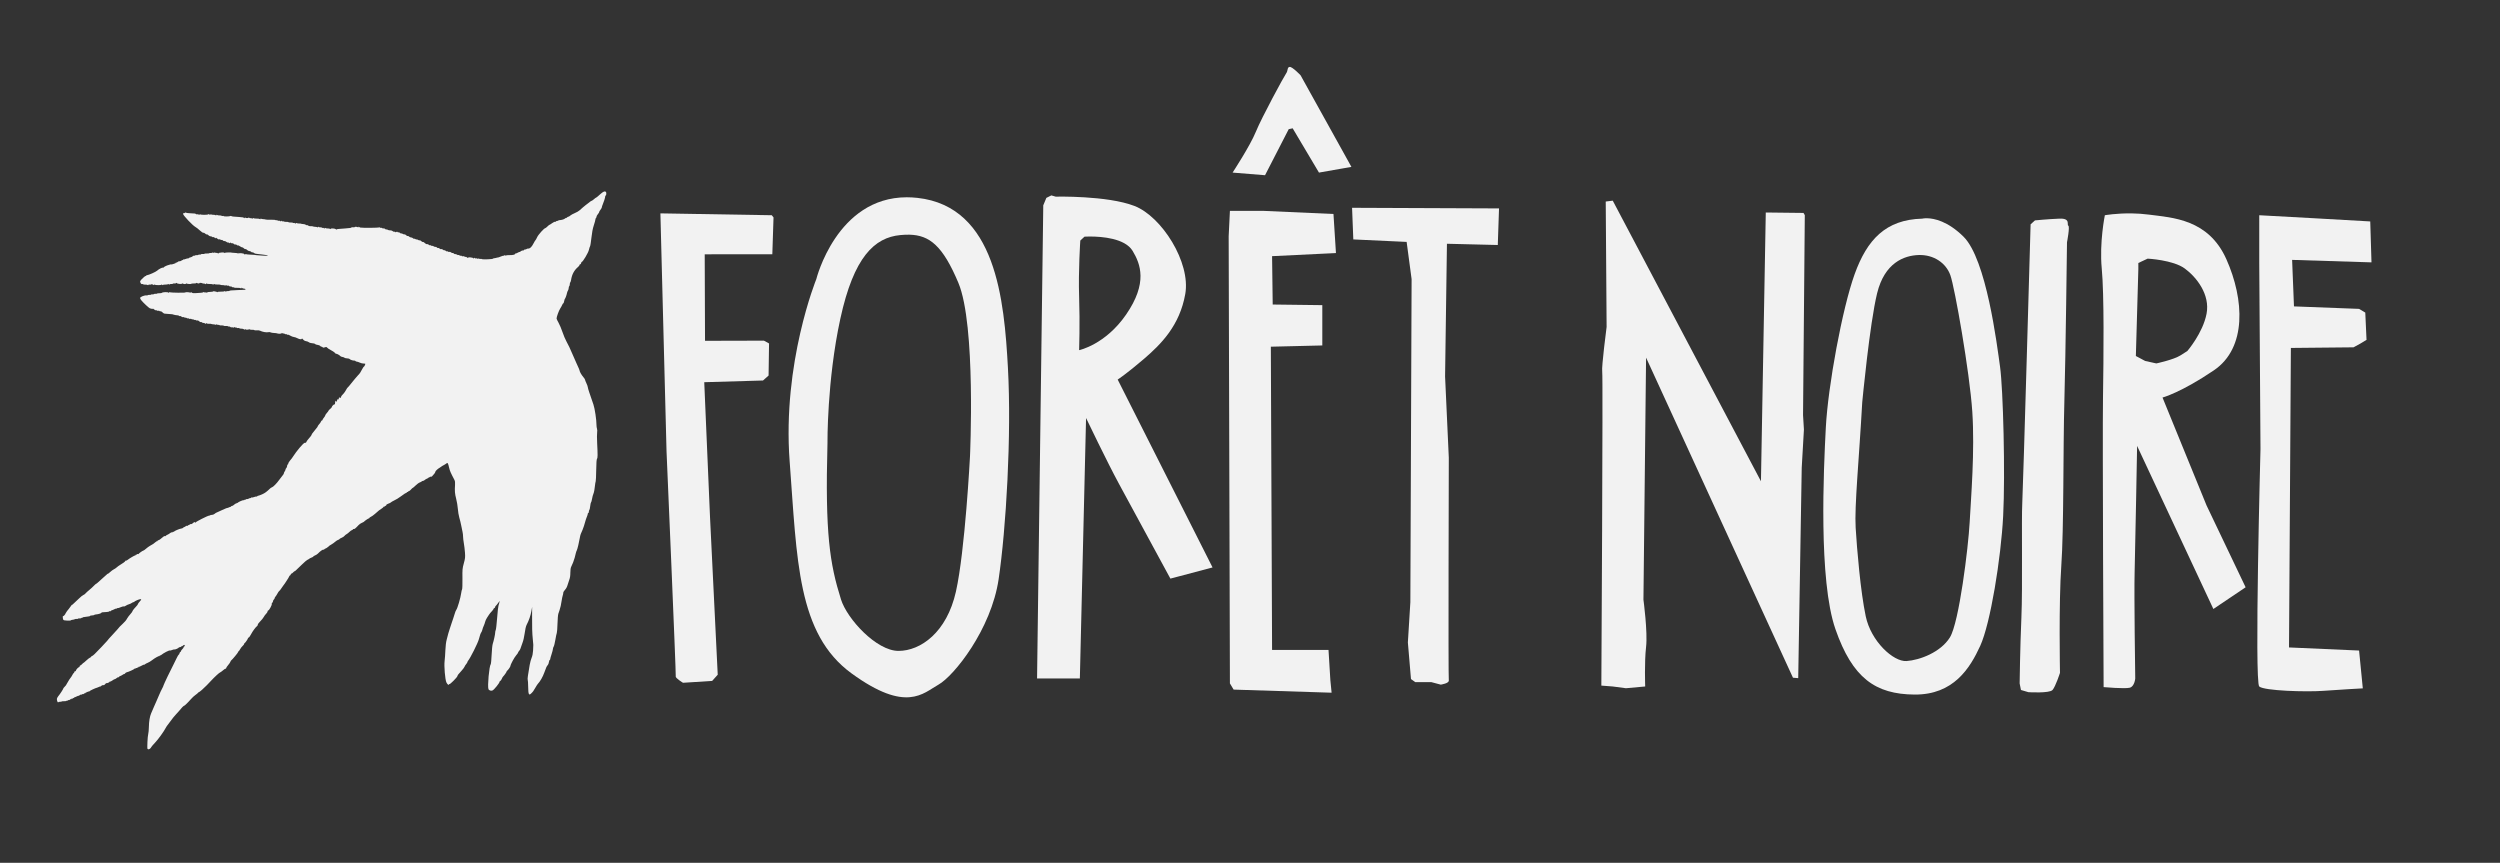 <?xml version="1.0" encoding="UTF-8" standalone="no"?>
<!-- Created with Inkscape (http://www.inkscape.org/) -->

<svg
   xmlns:dc="http://purl.org/dc/elements/1.1/"
   xmlns:cc="http://creativecommons.org/ns#"
   xmlns:rdf="http://www.w3.org/1999/02/22-rdf-syntax-ns#"
   xmlns:svg="http://www.w3.org/2000/svg"
   xmlns="http://www.w3.org/2000/svg"
   xmlns:sodipodi="http://sodipodi.sourceforge.net/DTD/sodipodi-0.dtd"
   xmlns:inkscape="http://www.inkscape.org/namespaces/inkscape"
   width="730.755mm"
   height="252.202mm"
   viewBox="0 0 730.755 252.202"
   version="1.1"
   id="svg8"
   inkscape:version="0.92.5 (2060ec1f9f, 2020-04-08)"
   sodipodi:docname="logo_header.svg">
  <rect x="0" y="0" width="730.755" height="252.202" fill="#333333" stroke="none"/>
  <defs
     id="defs2" />
  <sodipodi:namedview
     id="base"
     pagecolor="#ffffff"
     bordercolor="#666666"
     borderopacity="1.0"
     inkscape:pageopacity="0.0"
     inkscape:pageshadow="2"
     inkscape:zoom="0.16"
     inkscape:cx="1980.6629"
     inkscape:cy="-48.929194"
     inkscape:document-units="mm"
     inkscape:current-layer="layer1"
     showgrid="false"
     inkscape:window-width="1366"
     inkscape:window-height="709"
     inkscape:window-x="0"
     inkscape:window-y="0"
     inkscape:window-maximized="1"
     fit-margin-top="-0.1"
     fit-margin-left="0"
     fit-margin-right="0"
     fit-margin-bottom="0" />
  <g
     inkscape:label="Calque 1"
     inkscape:groupmode="layer"
     id="layer1"
     transform="translate(-25.923,-7.561)">
    <path
       style="fill:#f2f2f2;stroke-width:0.159"
       d="m 69.042,226.484 c -0.143,-0.232 0.022,-3.762 0.203,-4.33 0.098,-0.306 0.186,-1.273 0.197,-2.149 0.019,-1.518 0.271,-3.039 0.646,-3.9 0.166,-0.38 0.347,-0.802 0.837,-1.948 0.122,-0.286 0.416,-0.949 0.654,-1.475 0.237,-0.525 0.638,-1.453 0.891,-2.061 0.253,-0.608 0.638,-1.423 0.854,-1.811 0.217,-0.388 0.394,-0.792 0.394,-0.898 0,-0.165 2.374,-5.131 2.895,-6.055 0.237,-0.42 0.326,-0.601 0.92,-1.87 0.277,-0.591 0.562,-1.074 0.635,-1.074 0.073,0 0.177,-0.179 0.232,-0.398 0.055,-0.219 0.17,-0.398 0.256,-0.398 0.086,0 0.156,-0.095 0.156,-0.211 0,-0.116 0.179,-0.379 0.398,-0.585 0.219,-0.206 0.398,-0.469 0.398,-0.585 0,-0.116 0.072,-0.211 0.159,-0.211 0.088,0 0.159,-0.107 0.159,-0.239 0,-0.309 -0.23,-0.304 -0.546,0.012 -0.138,0.138 -0.251,0.191 -0.253,0.119 -0.002,-0.072 -0.062,-0.038 -0.134,0.076 -0.072,0.114 -0.286,0.219 -0.475,0.233 -0.189,0.014 -0.344,0.069 -0.344,0.122 0,0.153 -1.123,0.646 -1.267,0.556 -0.072,-0.045 -0.381,0.023 -0.685,0.15 -0.305,0.127 -0.588,0.197 -0.629,0.156 -0.158,-0.158 -1.864,0.723 -2.614,1.35 -0.1,0.084 -0.225,0.108 -0.279,0.055 -0.053,-0.053 -0.097,-10e-4 -0.097,0.116 0,0.117 -0.045,0.167 -0.101,0.112 -0.122,-0.122 -1.338,0.564 -2.208,1.246 -0.35,0.275 -0.887,0.595 -1.194,0.711 -0.306,0.117 -0.682,0.319 -0.836,0.449 -0.153,0.131 -0.279,0.184 -0.279,0.118 0,-0.066 -0.313,0.064 -0.695,0.288 -0.382,0.224 -0.741,0.362 -0.796,0.307 -0.055,-0.055 -0.101,-0.013 -0.101,0.095 0,0.107 -0.072,0.151 -0.159,0.097 -0.088,-0.054 -0.159,-0.015 -0.159,0.087 0,0.102 -0.107,0.144 -0.239,0.094 -0.131,-0.05 -0.239,-0.018 -0.239,0.072 0,0.09 -0.072,0.119 -0.159,0.065 -0.088,-0.054 -0.159,-0.038 -0.159,0.035 0,0.142 -1.863,0.998 -2.319,1.065 -0.15,0.022 -0.37,0.173 -0.489,0.336 -0.119,0.163 -0.217,0.242 -0.217,0.176 0,-0.067 -0.197,0.018 -0.438,0.187 -0.241,0.17 -0.599,0.358 -0.796,0.42 -0.197,0.061 -0.358,0.182 -0.358,0.269 0,0.087 -0.062,0.119 -0.139,0.072 -0.076,-0.047 -0.302,0.056 -0.502,0.229 -0.2,0.173 -0.446,0.315 -0.547,0.315 -0.101,0 -0.423,0.177 -0.716,0.393 -0.293,0.216 -0.593,0.355 -0.668,0.309 -0.074,-0.046 -0.135,-0.015 -0.135,0.069 0,0.084 -0.215,0.228 -0.478,0.319 -0.263,0.092 -0.478,0.123 -0.478,0.071 0,-0.053 -0.138,0.063 -0.306,0.258 -0.168,0.194 -0.348,0.348 -0.398,0.343 -0.366,-0.042 -0.58,0.023 -0.797,0.24 -0.138,0.138 -0.25,0.207 -0.25,0.154 0,-0.053 -0.161,-0.008 -0.358,0.1 -0.197,0.108 -0.453,0.213 -0.569,0.232 -0.426,0.071 -2.257,0.931 -2.257,1.06 0,0.073 -0.072,0.089 -0.159,0.035 -0.088,-0.054 -0.159,-0.025 -0.159,0.065 0,0.09 -0.107,0.122 -0.239,0.072 -0.131,-0.05 -0.239,-0.008 -0.239,0.094 0,0.102 -0.072,0.141 -0.159,0.087 -0.088,-0.054 -0.159,-0.011 -0.159,0.097 0,0.107 -0.044,0.151 -0.099,0.097 -0.054,-0.054 -0.207,0.009 -0.339,0.142 -0.132,0.132 -0.339,0.203 -0.459,0.157 -0.12,-0.046 -0.218,-0.011 -0.218,0.08 0,0.09 -0.076,0.117 -0.169,0.059 -0.093,-0.058 -0.308,0.021 -0.478,0.174 -0.17,0.153 -0.308,0.23 -0.308,0.171 0,-0.06 -0.233,0.016 -0.517,0.167 -0.285,0.152 -0.571,0.261 -0.637,0.243 -0.066,-0.018 -0.119,0.043 -0.119,0.136 0,0.093 -0.072,0.124 -0.159,0.07 -0.088,-0.054 -0.159,-0.015 -0.159,0.087 0,0.102 -0.107,0.144 -0.239,0.094 -0.131,-0.05 -0.239,-0.011 -0.239,0.089 0,0.099 -0.044,0.136 -0.099,0.082 -0.054,-0.054 -0.203,0.007 -0.331,0.134 -0.128,0.128 -0.294,0.195 -0.368,0.149 -0.074,-0.046 -0.181,-0.009 -0.237,0.081 -0.056,0.09 -0.168,0.123 -0.25,0.073 -0.081,-0.05 -0.148,-0.029 -0.148,0.047 0,0.076 -0.322,0.132 -0.716,0.124 -0.394,-0.008 -0.716,0.026 -0.716,0.077 0,0.051 -0.197,0.086 -0.438,0.08 -0.241,-0.007 -0.487,0.058 -0.546,0.143 -0.171,0.245 -0.499,-0.639 -0.394,-1.061 0.053,-0.209 0.248,-0.555 0.436,-0.768 0.416,-0.474 1.42,-2.019 1.42,-2.186 0,-0.066 0.125,-0.239 0.279,-0.384 0.406,-0.383 0.574,-0.617 0.89,-1.24 0.27,-0.533 0.872,-1.455 1.217,-1.864 0.089,-0.106 0.245,-0.375 0.347,-0.597 0.101,-0.222 0.236,-0.404 0.299,-0.404 0.063,0 0.154,-0.15 0.203,-0.334 0.048,-0.184 0.164,-0.287 0.257,-0.229 0.093,0.058 0.17,0.004 0.17,-0.12 0,-0.268 0.71,-1.067 0.947,-1.067 0.092,0 0.167,-0.107 0.167,-0.239 0,-0.131 0.075,-0.239 0.167,-0.239 0.092,0 0.342,-0.19 0.557,-0.421 0.215,-0.232 0.39,-0.387 0.39,-0.345 0,0.042 0.37,-0.269 0.821,-0.69 0.452,-0.422 0.953,-0.809 1.114,-0.86 0.161,-0.051 0.293,-0.155 0.293,-0.231 0,-0.076 0.125,-0.178 0.279,-0.228 0.308,-0.1 0.845,-0.614 2.789,-2.669 1.409,-1.49 2.185,-2.357 2.185,-2.442 0,-0.029 0.484,-0.552 1.074,-1.163 0.591,-0.61 1.23,-1.313 1.421,-1.562 0.411,-0.537 0.768,-0.914 1.5,-1.586 0.674,-0.619 0.964,-0.973 1.351,-1.651 0.167,-0.293 0.572,-0.825 0.899,-1.182 0.327,-0.358 0.596,-0.734 0.597,-0.838 0.002,-0.103 0.248,-0.461 0.548,-0.796 0.3,-0.335 0.659,-0.734 0.796,-0.887 0.137,-0.153 0.25,-0.342 0.25,-0.42 0,-0.078 0.247,-0.418 0.549,-0.756 0.479,-0.536 0.511,-0.621 0.251,-0.664 -0.336,-0.056 -1.772,0.552 -1.952,0.826 -0.064,0.098 -0.118,0.12 -0.119,0.048 -0.002,-0.072 -0.204,0.013 -0.45,0.188 -0.246,0.175 -0.658,0.37 -0.915,0.432 -0.257,0.062 -0.664,0.251 -0.904,0.419 -0.24,0.168 -0.508,0.261 -0.595,0.207 -0.087,-0.054 -0.493,0.05 -0.901,0.231 -0.409,0.181 -0.779,0.292 -0.823,0.248 -0.044,-0.044 -0.176,-3.3e-4 -0.294,0.097 -0.117,0.098 -0.214,0.131 -0.214,0.074 0,-0.057 -0.233,0.02 -0.517,0.171 -0.285,0.151 -0.623,0.292 -0.753,0.314 -0.13,0.022 -0.26,0.111 -0.289,0.199 -0.029,0.087 -0.156,0.12 -0.281,0.071 -0.126,-0.048 -0.228,-0.023 -0.228,0.056 0,0.079 -0.358,0.159 -0.796,0.177 -1.173,0.049 -1.433,0.088 -1.433,0.213 0,0.153 -0.918,0.441 -1.552,0.486 -0.285,0.02 -0.517,0.078 -0.517,0.128 0,0.05 -0.143,0.107 -0.318,0.125 -0.175,0.019 -0.462,0.05 -0.637,0.068 -0.175,0.019 -0.318,0.075 -0.318,0.125 0,0.05 -0.125,0.104 -0.279,0.12 -0.153,0.016 -0.529,0.069 -0.836,0.119 -0.306,0.05 -0.682,0.103 -0.836,0.119 -0.153,0.016 -0.279,0.089 -0.279,0.163 0,0.074 -0.072,0.09 -0.159,0.036 -0.088,-0.054 -0.159,-0.034 -0.159,0.045 0,0.079 -0.215,0.13 -0.478,0.115 -0.263,-0.016 -0.478,0.02 -0.478,0.079 0,0.059 -0.161,0.093 -0.358,0.076 -0.197,-0.017 -0.43,0.011 -0.517,0.062 -0.167,0.098 -0.451,0.166 -0.915,0.218 -0.153,0.017 -0.279,0.078 -0.279,0.135 0,0.057 -0.47,0.092 -1.045,0.079 -0.72,-0.017 -1.09,-0.098 -1.191,-0.257 -0.163,-0.258 -0.209,-1.218 -0.051,-1.06 0.099,0.099 0.695,-0.553 0.695,-0.76 0,-0.108 0.794,-1.214 0.974,-1.357 0.055,-0.044 0.288,-0.358 0.518,-0.699 0.23,-0.341 0.418,-0.562 0.418,-0.493 0,0.069 0.251,-0.132 0.557,-0.447 0.306,-0.316 0.557,-0.551 0.557,-0.523 0,0.028 0.412,-0.359 0.915,-0.86 0.503,-0.501 1.075,-0.962 1.269,-1.024 0.195,-0.061 0.482,-0.269 0.637,-0.461 0.156,-0.192 0.639,-0.635 1.074,-0.985 0.435,-0.35 1.044,-0.905 1.352,-1.233 0.309,-0.328 0.613,-0.597 0.675,-0.597 0.063,-1.4e-4 0.32,-0.197 0.573,-0.438 0.252,-0.241 0.909,-0.832 1.459,-1.313 0.55,-0.482 1.098,-0.97 1.218,-1.086 0.12,-0.116 0.218,-0.167 0.218,-0.113 0,0.053 0.291,-0.172 0.646,-0.5 0.355,-0.329 0.839,-0.683 1.074,-0.787 0.236,-0.104 0.611,-0.357 0.834,-0.563 0.223,-0.206 0.59,-0.481 0.816,-0.612 0.945,-0.549 1.723,-1.129 1.723,-1.285 0,-0.092 0.062,-0.128 0.139,-0.081 0.076,0.047 0.288,-0.038 0.47,-0.19 0.524,-0.435 2.151,-1.394 2.29,-1.35 0.069,0.022 0.126,-0.036 0.126,-0.129 0,-0.093 0.072,-0.124 0.159,-0.07 0.088,0.054 0.159,0.015 0.159,-0.087 0,-0.102 0.103,-0.146 0.228,-0.098 0.126,0.048 0.251,0.038 0.279,-0.023 0.085,-0.187 1.213,-0.986 1.392,-0.986 0.093,0 0.438,-0.241 0.767,-0.535 0.329,-0.294 0.84,-0.671 1.136,-0.836 0.997,-0.556 1.138,-0.65 1.599,-1.061 0.253,-0.225 0.502,-0.367 0.554,-0.315 0.052,0.052 0.094,0.011 0.094,-0.091 0,-0.102 0.101,-0.186 0.225,-0.186 0.124,0 0.393,-0.143 0.597,-0.318 0.992,-0.849 1.164,-0.961 1.357,-0.886 0.115,0.044 0.208,0.019 0.208,-0.055 0,-0.074 0.213,-0.223 0.474,-0.331 0.26,-0.108 0.632,-0.334 0.826,-0.502 0.194,-0.168 0.447,-0.27 0.561,-0.226 0.115,0.044 0.208,0.007 0.208,-0.084 0,-0.09 0.066,-0.123 0.146,-0.074 0.08,0.05 0.17,0.036 0.199,-0.03 0.087,-0.195 1.612,-0.852 2.104,-0.906 0.249,-0.027 0.499,-0.125 0.556,-0.216 0.057,-0.091 0.208,-0.19 0.336,-0.219 0.128,-0.029 0.334,-0.146 0.457,-0.261 0.123,-0.115 0.322,-0.17 0.442,-0.124 0.12,0.046 0.218,0.003 0.218,-0.097 0,-0.099 0.044,-0.136 0.099,-0.082 0.054,0.054 0.206,-0.009 0.337,-0.14 0.131,-0.131 0.319,-0.211 0.417,-0.179 0.099,0.033 0.267,-0.018 0.374,-0.112 0.594,-0.524 0.644,-0.546 0.823,-0.367 0.114,0.114 0.179,0.119 0.179,0.014 0,-0.201 3.5,-1.976 3.965,-2.011 0.183,-0.014 0.333,-0.067 0.333,-0.118 0,-0.051 0.197,-0.089 0.438,-0.085 0.241,0.004 0.605,-0.135 0.809,-0.311 0.204,-0.175 0.419,-0.322 0.478,-0.326 0.059,-0.004 0.809,-0.346 1.667,-0.76 0.858,-0.414 1.628,-0.711 1.711,-0.66 0.083,0.051 0.151,0.033 0.151,-0.042 0,-0.074 0.155,-0.146 0.344,-0.161 0.189,-0.014 0.394,-0.107 0.456,-0.207 0.061,-0.099 0.165,-0.164 0.23,-0.144 0.123,0.038 0.615,-0.268 0.961,-0.599 0.11,-0.105 0.245,-0.147 0.299,-0.093 0.054,0.054 0.099,0.011 0.099,-0.097 0,-0.107 0.066,-0.155 0.146,-0.105 0.08,0.05 0.17,0.036 0.199,-0.03 0.087,-0.197 1.575,-0.85 1.724,-0.757 0.076,0.047 0.184,0.012 0.239,-0.079 0.056,-0.09 0.168,-0.123 0.25,-0.073 0.082,0.05 0.148,0.025 0.148,-0.055 0,-0.081 0.161,-0.137 0.358,-0.124 0.197,0.013 0.4,-0.037 0.452,-0.109 0.052,-0.073 0.249,-0.144 0.438,-0.158 0.189,-0.014 0.344,-0.086 0.344,-0.161 0,-0.074 0.069,-0.092 0.152,-0.041 0.084,0.052 0.388,-0.004 0.677,-0.124 0.288,-0.12 0.614,-0.188 0.723,-0.151 0.109,0.037 0.199,0.005 0.199,-0.071 0,-0.076 0.129,-0.148 0.287,-0.16 0.158,-0.012 0.694,-0.208 1.193,-0.436 0.818,-0.374 1.275,-0.709 2.268,-1.664 0.179,-0.172 0.429,-0.335 0.557,-0.363 0.351,-0.077 1.464,-1.216 2.144,-2.194 0.333,-0.478 0.773,-1.051 0.978,-1.272 0.205,-0.221 0.375,-0.51 0.378,-0.643 0.003,-0.132 0.11,-0.379 0.239,-0.549 0.129,-0.17 0.234,-0.408 0.234,-0.529 0,-0.121 0.107,-0.327 0.239,-0.458 0.131,-0.131 0.239,-0.413 0.239,-0.625 0,-0.213 0.072,-0.387 0.159,-0.387 0.088,0 0.16,-0.125 0.162,-0.279 0.002,-0.153 0.216,-0.529 0.476,-0.836 0.509,-0.599 0.628,-0.755 0.875,-1.144 1.068,-1.686 3.064,-4.046 3.462,-4.094 0.066,-0.008 0.186,-0.014 0.268,-0.014 0.082,0 0.191,-0.135 0.243,-0.299 0.052,-0.165 0.414,-0.648 0.803,-1.074 0.389,-0.426 0.71,-0.86 0.712,-0.963 0.001,-0.103 0.093,-0.282 0.202,-0.398 0.109,-0.116 0.411,-0.497 0.671,-0.847 0.259,-0.35 0.564,-0.731 0.677,-0.847 0.113,-0.116 0.205,-0.266 0.205,-0.334 0,-0.068 0.142,-0.296 0.315,-0.506 0.173,-0.21 0.374,-0.454 0.446,-0.542 0.072,-0.088 0.178,-0.285 0.237,-0.438 0.059,-0.153 0.18,-0.279 0.271,-0.279 0.09,0 0.164,-0.079 0.164,-0.176 0,-0.097 0.179,-0.389 0.398,-0.649 0.219,-0.26 0.398,-0.559 0.398,-0.664 0,-0.105 0.215,-0.426 0.478,-0.714 0.263,-0.288 0.478,-0.582 0.478,-0.654 0,-0.072 0.214,-0.301 0.476,-0.508 0.262,-0.207 0.477,-0.452 0.478,-0.545 0.003,-0.266 0.641,-0.883 0.807,-0.78 0.083,0.051 0.15,-0.161 0.15,-0.474 0,-0.562 0.303,-0.822 0.335,-0.288 0.009,0.153 0.111,-0.008 0.227,-0.358 0.115,-0.35 0.215,-0.543 0.222,-0.428 0.021,0.35 0.33,0.036 0.333,-0.337 10e-4,-0.26 0.038,-0.293 0.141,-0.129 0.15,0.236 0.493,0.114 0.493,-0.176 0,-0.097 0.104,-0.29 0.231,-0.428 0.127,-0.139 0.38,-0.416 0.562,-0.616 0.182,-0.2 0.48,-0.648 0.661,-0.996 0.181,-0.348 0.414,-0.686 0.516,-0.751 0.102,-0.065 0.431,-0.44 0.73,-0.834 0.299,-0.394 0.655,-0.835 0.792,-0.979 0.136,-0.145 0.406,-0.472 0.6,-0.727 0.194,-0.255 0.588,-0.709 0.875,-1.008 0.563,-0.585 0.639,-0.699 1.227,-1.809 0.212,-0.401 0.437,-0.73 0.499,-0.73 0.062,0 0.157,-0.125 0.211,-0.279 0.054,-0.153 0.135,-0.353 0.18,-0.444 0.049,-0.099 -0.137,-0.158 -0.465,-0.147 -0.301,0.011 -0.816,-0.113 -1.145,-0.273 -0.329,-0.16 -0.724,-0.291 -0.879,-0.291 -0.154,0 -0.326,-0.074 -0.382,-0.163 -0.056,-0.09 -0.185,-0.152 -0.288,-0.138 -0.361,0.049 -1.216,-0.217 -1.397,-0.434 -0.1,-0.121 -0.446,-0.22 -0.768,-0.22 -0.322,0 -0.669,-0.083 -0.77,-0.185 -0.102,-0.102 -0.383,-0.206 -0.626,-0.232 -0.243,-0.026 -0.514,-0.147 -0.603,-0.268 -0.203,-0.278 -1.195,-0.799 -1.202,-0.632 -0.003,0.068 -0.148,-0.048 -0.323,-0.258 -0.175,-0.21 -0.714,-0.579 -1.199,-0.82 -0.485,-0.241 -0.973,-0.564 -1.085,-0.717 -0.171,-0.234 -0.283,-0.251 -0.696,-0.107 -0.388,0.135 -0.531,0.124 -0.679,-0.054 -0.103,-0.124 -0.246,-0.189 -0.318,-0.144 -0.072,0.045 -0.19,-0.017 -0.261,-0.138 -0.071,-0.12 -0.344,-0.266 -0.607,-0.325 -0.263,-0.058 -0.573,-0.127 -0.689,-0.154 -0.117,-0.026 -0.26,-0.115 -0.318,-0.196 -0.059,-0.081 -0.423,-0.166 -0.81,-0.187 -0.387,-0.021 -0.827,-0.151 -0.978,-0.288 -0.151,-0.137 -0.516,-0.279 -0.809,-0.315 -0.339,-0.042 -0.665,-0.227 -0.892,-0.508 -0.197,-0.243 -0.358,-0.353 -0.358,-0.243 -0.001,0.299 -0.646,0.24 -1.32,-0.121 -0.329,-0.176 -0.793,-0.334 -1.032,-0.35 -0.239,-0.016 -0.695,-0.19 -1.014,-0.387 -0.319,-0.196 -0.621,-0.315 -0.673,-0.264 -0.051,0.051 -0.191,0.012 -0.311,-0.087 -0.12,-0.099 -0.263,-0.135 -0.318,-0.08 -0.056,0.056 -0.212,0.009 -0.347,-0.104 -0.136,-0.113 -0.292,-0.159 -0.347,-0.104 -0.056,0.056 -0.197,0.021 -0.315,-0.076 -0.152,-0.126 -0.214,-0.127 -0.214,-0.004 0,0.178 -1.063,0.215 -1.353,0.047 -0.087,-0.051 -0.485,-0.101 -0.884,-0.112 -0.399,-0.011 -0.858,-0.094 -1.021,-0.185 -0.17,-0.095 -0.478,-0.114 -0.725,-0.043 -0.451,0.129 -1.753,-0.113 -2.312,-0.429 -0.179,-0.101 -0.623,-0.156 -0.988,-0.121 -0.364,0.035 -0.7,0.004 -0.745,-0.07 -0.045,-0.073 -0.335,-0.113 -0.644,-0.089 -0.309,0.025 -0.561,-0.016 -0.561,-0.09 0,-0.074 -0.227,-0.07 -0.505,0.011 -0.337,0.097 -0.575,0.087 -0.716,-0.031 -0.155,-0.128 -0.211,-0.127 -0.211,0.007 0,0.125 -0.113,0.112 -0.358,-0.041 -0.197,-0.123 -0.537,-0.205 -0.756,-0.183 -0.219,0.022 -0.487,-0.03 -0.595,-0.116 -0.108,-0.086 -0.303,-0.116 -0.433,-0.067 -0.13,0.05 -0.281,0.017 -0.336,-0.073 -0.055,-0.09 -0.199,-0.126 -0.318,-0.08 -0.12,0.046 -0.265,0.008 -0.322,-0.086 -0.07,-0.114 -0.146,-0.102 -0.232,0.036 -0.104,0.168 -0.173,0.167 -0.378,-0.003 -0.201,-0.167 -0.251,-0.168 -0.251,-0.005 0,0.143 -0.086,0.125 -0.291,-0.06 -0.16,-0.145 -0.338,-0.218 -0.394,-0.161 -0.056,0.056 -0.194,0.028 -0.305,-0.064 -0.112,-0.092 -0.432,-0.139 -0.713,-0.106 -0.281,0.033 -0.547,4.8e-4 -0.593,-0.073 -0.045,-0.073 -0.334,-0.113 -0.643,-0.089 -0.308,0.025 -0.601,-0.022 -0.652,-0.104 -0.05,-0.082 -0.162,-0.105 -0.247,-0.053 -0.085,0.053 -0.259,0.009 -0.387,-0.097 -0.176,-0.146 -0.232,-0.147 -0.232,-0.004 0,0.103 -0.083,0.137 -0.185,0.074 -0.102,-0.063 -0.407,-0.124 -0.678,-0.135 -0.271,-0.012 -0.564,-0.065 -0.651,-0.118 -0.087,-0.053 -0.371,-0.072 -0.631,-0.043 -0.26,0.029 -0.565,-0.023 -0.677,-0.116 -0.147,-0.122 -0.203,-0.111 -0.203,0.042 0,0.164 -0.042,0.168 -0.191,0.019 -0.105,-0.105 -0.352,-0.191 -0.548,-0.191 -0.196,0 -0.404,-0.077 -0.462,-0.17 -0.058,-0.093 -0.199,-0.134 -0.313,-0.09 -0.114,0.044 -0.335,-0.061 -0.491,-0.234 -0.156,-0.172 -0.387,-0.274 -0.513,-0.225 -0.126,0.048 -0.324,0.009 -0.441,-0.088 -0.116,-0.097 -0.281,-0.132 -0.367,-0.08 -0.085,0.053 -0.203,0.018 -0.262,-0.077 -0.059,-0.095 -0.205,-0.135 -0.324,-0.089 -0.12,0.046 -0.262,0.012 -0.316,-0.075 -0.054,-0.087 -0.229,-0.117 -0.39,-0.066 -0.16,0.051 -0.338,0.017 -0.396,-0.076 -0.057,-0.092 -0.174,-0.125 -0.259,-0.072 -0.085,0.053 -0.261,0.008 -0.391,-0.1 -0.13,-0.108 -0.281,-0.15 -0.337,-0.095 -0.055,0.056 -0.196,0.022 -0.312,-0.075 -0.116,-0.097 -0.315,-0.136 -0.441,-0.088 -0.126,0.048 -0.318,-0.019 -0.425,-0.149 -0.108,-0.13 -0.29,-0.201 -0.404,-0.157 -0.115,0.044 -0.248,0.016 -0.296,-0.062 -0.048,-0.078 -0.212,-0.145 -0.363,-0.149 -0.297,-0.007 -1.021,-0.123 -1.151,-0.184 -0.044,-0.021 -0.151,-0.054 -0.239,-0.074 -0.088,-0.02 -0.195,-0.051 -0.239,-0.069 -0.066,-0.026 -1.138,-0.108 -2.251,-0.172 -0.144,-0.008 -0.42,-0.184 -0.614,-0.39 -0.194,-0.206 -0.445,-0.34 -0.558,-0.296 -0.113,0.043 -0.251,0.005 -0.307,-0.084 -0.055,-0.09 -0.207,-0.122 -0.336,-0.073 -0.13,0.05 -0.331,0.012 -0.447,-0.085 -0.116,-0.097 -0.259,-0.128 -0.317,-0.07 -0.058,0.058 -0.284,-0.063 -0.503,-0.268 -0.219,-0.206 -0.397,-0.285 -0.397,-0.177 0,0.12 -0.078,0.146 -0.199,0.068 -0.109,-0.071 -0.317,-0.129 -0.461,-0.129 -0.144,0 -0.733,-0.452 -1.309,-1.004 -1.262,-1.211 -1.692,-1.74 -1.692,-2.083 0,-0.302 1.252,-0.805 1.843,-0.74 0.212,0.023 0.386,-0.008 0.386,-0.069 0,-0.061 0.215,-0.099 0.478,-0.083 0.263,0.016 0.478,-0.022 0.478,-0.083 0,-0.061 0.179,-0.092 0.397,-0.068 0.218,0.024 0.434,-0.015 0.478,-0.087 0.045,-0.072 0.26,-0.111 0.478,-0.087 0.218,0.024 0.397,-0.003 0.397,-0.059 0,-0.056 0.304,-0.1 0.677,-0.098 0.372,0.003 0.719,-0.054 0.772,-0.125 0.154,-0.209 1.613,-0.277 1.843,-0.086 0.154,0.128 0.211,0.125 0.211,-0.013 0,-0.11 0.082,-0.137 0.199,-0.064 0.22,0.137 4.576,0.192 4.576,0.058 0,-0.133 1.172,-0.093 1.393,0.047 0.119,0.076 0.199,0.049 0.199,-0.067 0,-0.133 0.087,-0.118 0.279,0.049 0.198,0.172 0.508,0.221 1.074,0.171 0.438,-0.039 1.118,-0.083 1.512,-0.098 0.394,-0.015 0.765,-0.093 0.824,-0.175 0.063,-0.088 0.21,-0.064 0.358,0.059 0.195,0.162 0.251,0.164 0.251,0.01 0,-0.158 0.048,-0.158 0.239,0 0.131,0.109 0.239,0.133 0.239,0.054 0,-0.151 0.309,-0.208 1.313,-0.245 0.328,-0.012 0.597,-0.09 0.597,-0.173 0,-0.083 0.096,-0.072 0.214,0.026 0.117,0.098 0.259,0.132 0.315,0.076 0.055,-0.056 0.21,-0.01 0.344,0.101 0.133,0.111 0.243,0.137 0.243,0.057 0,-0.079 0.466,-0.138 1.035,-0.13 0.569,0.008 1.035,-0.052 1.035,-0.134 0,-0.081 0.107,-0.059 0.239,0.05 0.131,0.109 0.239,0.129 0.239,0.045 0,-0.084 0.215,-0.14 0.478,-0.125 0.263,0.016 0.478,-0.014 0.478,-0.065 0,-0.108 0.454,-0.15 2.547,-0.236 0.832,-0.034 1.678,-0.07 1.88,-0.079 0.467,-0.022 0.293,-0.336 -0.186,-0.336 -0.196,0 -0.443,-0.086 -0.548,-0.191 -0.149,-0.149 -0.191,-0.144 -0.191,0.019 0,0.145 -0.062,0.162 -0.199,0.056 -0.109,-0.085 -0.577,-0.139 -1.038,-0.12 -0.461,0.019 -0.878,-0.029 -0.926,-0.106 -0.048,-0.078 -0.158,-0.097 -0.245,-0.043 -0.087,0.054 -0.297,-0.028 -0.467,-0.181 -0.218,-0.198 -0.308,-0.218 -0.308,-0.071 0,0.148 -0.09,0.127 -0.308,-0.071 -0.17,-0.153 -0.388,-0.23 -0.485,-0.17 -0.097,0.06 -0.28,0.022 -0.408,-0.084 -0.182,-0.151 -0.232,-0.15 -0.232,0.006 0,0.131 -0.067,0.148 -0.199,0.05 -0.109,-0.081 -0.414,-0.137 -0.677,-0.124 -0.263,0.013 -0.549,-0.027 -0.637,-0.088 -0.088,-0.061 -0.482,-0.099 -0.875,-0.084 -0.394,0.015 -0.806,-0.04 -0.915,-0.121 -0.132,-0.099 -0.199,-0.083 -0.199,0.049 0,0.134 -0.065,0.149 -0.199,0.046 -0.109,-0.084 -0.543,-0.142 -0.964,-0.129 -0.421,0.013 -0.806,-0.042 -0.856,-0.123 -0.05,-0.081 -0.148,-0.054 -0.218,0.059 -0.098,0.159 -0.178,0.163 -0.353,0.018 -0.124,-0.103 -0.268,-0.145 -0.32,-0.093 -0.052,0.052 -0.185,0.038 -0.297,-0.031 -0.28,-0.173 -0.933,-0.23 -0.933,-0.081 0,0.15 -0.493,0.124 -0.759,-0.041 -0.108,-0.067 -0.196,-0.059 -0.196,0.018 0,0.076 -0.322,0.132 -0.716,0.124 -0.394,-0.008 -0.716,0.026 -0.716,0.077 0,0.135 -1.16,0.087 -1.393,-0.057 -0.109,-0.068 -0.199,-0.052 -0.199,0.035 0,0.174 -0.62,0.148 -0.922,-0.039 -0.106,-0.065 -0.192,-0.057 -0.192,0.017 0,0.119 -0.736,0.152 -0.955,0.043 -0.044,-0.022 -0.141,-0.028 -0.216,-0.015 -0.075,0.013 -0.236,-0.059 -0.358,-0.16 -0.122,-0.101 -0.222,-0.115 -0.222,-0.031 0,0.084 -0.215,0.14 -0.478,0.125 -0.263,-0.016 -0.478,0.02 -0.478,0.08 0,0.059 -0.215,0.095 -0.478,0.08 -0.263,-0.016 -0.478,0.04 -0.478,0.125 0,0.084 -0.107,0.064 -0.239,-0.045 -0.131,-0.109 -0.239,-0.131 -0.239,-0.049 0,0.082 -0.322,0.142 -0.716,0.134 -0.394,-0.008 -0.716,0.05 -0.716,0.129 0,0.079 -0.107,0.055 -0.239,-0.054 -0.131,-0.109 -0.239,-0.129 -0.239,-0.044 0,0.18 -1.737,0.171 -2.03,-0.01 -0.118,-0.073 -0.199,-0.044 -0.199,0.07 0,0.12 -0.121,0.084 -0.318,-0.095 -0.175,-0.158 -0.318,-0.207 -0.318,-0.107 0,0.107 -0.195,0.158 -0.478,0.125 -0.263,-0.03 -0.478,0.015 -0.478,0.102 0,0.098 -0.076,0.102 -0.199,0.013 -0.109,-0.08 -0.431,-0.131 -0.716,-0.113 -0.284,0.018 -0.555,-0.03 -0.602,-0.106 -0.047,-0.076 -0.185,-0.1 -0.307,-0.053 -0.123,0.047 -0.298,-0.058 -0.393,-0.235 -0.322,-0.601 -0.278,-0.684 0.943,-1.806 0.219,-0.201 0.452,-0.348 0.517,-0.326 0.066,0.022 0.119,-0.017 0.119,-0.085 0,-0.069 0.125,-0.136 0.279,-0.149 0.504,-0.043 2.568,-0.97 2.939,-1.32 0.488,-0.461 1.531,-0.988 1.722,-0.87 0.085,0.052 0.154,0.03 0.154,-0.049 0,-0.148 1.02,-0.66 1.439,-0.724 0.128,-0.019 0.304,-0.077 0.391,-0.128 0.088,-0.051 0.32,-0.079 0.517,-0.062 0.197,0.017 0.358,-0.026 0.358,-0.096 0,-0.07 0.107,-0.086 0.239,-0.036 0.131,0.05 0.239,0.008 0.239,-0.094 0,-0.102 0.072,-0.141 0.159,-0.087 0.088,0.054 0.159,0.018 0.159,-0.08 0,-0.098 0.072,-0.134 0.159,-0.08 0.088,0.054 0.159,0.018 0.159,-0.08 0,-0.098 0.066,-0.137 0.146,-0.088 0.08,0.049 0.173,0.009 0.206,-0.09 0.033,-0.099 0.253,-0.18 0.488,-0.18 0.235,0 0.509,-0.098 0.608,-0.217 0.099,-0.119 0.244,-0.178 0.321,-0.13 0.078,0.048 0.141,-6.03e-4 0.141,-0.108 0,-0.107 0.045,-0.15 0.1,-0.095 0.055,0.055 0.349,-0.004 0.654,-0.132 0.305,-0.127 0.612,-0.196 0.682,-0.152 0.071,0.044 0.153,0.012 0.182,-0.071 0.029,-0.083 0.251,-0.186 0.492,-0.229 0.241,-0.043 0.555,-0.195 0.697,-0.337 0.142,-0.142 0.357,-0.221 0.477,-0.175 0.12,0.046 0.218,0.026 0.218,-0.045 0,-0.071 0.215,-0.116 0.478,-0.1 0.263,0.016 0.478,-0.025 0.478,-0.091 0,-0.066 0.179,-0.1 0.398,-0.076 0.219,0.024 0.398,-0.017 0.398,-0.09 0,-0.074 0.215,-0.109 0.478,-0.079 0.263,0.031 0.478,0.006 0.478,-0.053 0,-0.06 0.322,-0.102 0.716,-0.094 0.394,0.008 0.716,-0.029 0.716,-0.084 0,-0.054 0.215,-0.086 0.478,-0.07 0.263,0.016 0.478,-0.04 0.478,-0.125 0,-0.084 0.107,-0.064 0.239,0.045 0.173,0.143 0.239,0.147 0.239,0.014 0,-0.131 0.087,-0.138 0.297,-0.025 0.164,0.088 0.341,0.116 0.394,0.063 0.053,-0.053 0.206,-0.006 0.339,0.105 0.133,0.111 0.243,0.133 0.243,0.049 0,-0.084 0.09,-0.159 0.199,-0.167 0.109,-0.008 0.446,-0.052 0.749,-0.099 0.302,-0.046 0.643,-0.008 0.756,0.087 0.121,0.1 0.206,0.107 0.206,0.017 0,-0.126 1.894,-0.164 2.03,-0.041 0.022,0.02 0.38,0.046 0.796,0.059 0.416,0.012 0.846,0.079 0.955,0.149 0.118,0.075 0.199,0.05 0.199,-0.062 0,-0.14 0.061,-0.138 0.239,0.01 0.173,0.143 0.239,0.147 0.239,0.014 0,-0.131 0.087,-0.138 0.297,-0.025 0.164,0.088 0.342,0.114 0.397,0.06 0.055,-0.055 0.243,0.03 0.419,0.189 0.198,0.179 0.319,0.215 0.319,0.096 0,-0.111 0.082,-0.142 0.192,-0.074 0.106,0.065 0.697,0.132 1.313,0.147 0.616,0.016 1.121,0.045 1.121,0.065 0,0.05 0.842,0.124 2.612,0.232 1.434,0.087 1.766,0.029 0.951,-0.167 -0.209,-0.05 -0.702,-0.116 -1.096,-0.147 -0.394,-0.03 -0.967,-0.097 -1.273,-0.148 -0.306,-0.051 -0.665,-0.099 -0.796,-0.108 -0.131,-0.009 -0.36,-0.121 -0.507,-0.249 -0.148,-0.128 -0.337,-0.191 -0.42,-0.14 -0.083,0.051 -0.24,-0.013 -0.348,-0.144 -0.108,-0.13 -0.356,-0.237 -0.551,-0.237 -0.195,0 -0.486,-0.146 -0.647,-0.324 -0.161,-0.178 -0.381,-0.29 -0.487,-0.25 -0.107,0.041 -0.32,-0.064 -0.473,-0.234 -0.154,-0.17 -0.358,-0.291 -0.453,-0.269 -0.096,0.022 -0.397,-0.119 -0.669,-0.313 -0.272,-0.194 -0.54,-0.307 -0.595,-0.252 -0.055,0.055 -0.244,-0.03 -0.42,-0.189 -0.227,-0.205 -0.319,-0.228 -0.319,-0.077 0,0.142 -0.118,0.105 -0.358,-0.114 -0.197,-0.179 -0.45,-0.292 -0.562,-0.251 -0.112,0.041 -0.309,-0.013 -0.438,-0.119 -0.184,-0.153 -0.233,-0.152 -0.233,0.004 0,0.157 -0.051,0.156 -0.243,-0.003 -0.133,-0.111 -0.286,-0.158 -0.34,-0.104 -0.053,0.053 -0.271,-0.04 -0.484,-0.207 -0.213,-0.167 -0.478,-0.269 -0.59,-0.226 -0.112,0.043 -0.294,-0.032 -0.406,-0.166 -0.111,-0.134 -0.269,-0.203 -0.351,-0.153 -0.081,0.05 -0.249,0.008 -0.373,-0.095 -0.124,-0.103 -0.305,-0.137 -0.403,-0.077 -0.098,0.06 -0.352,-0.053 -0.564,-0.253 -0.245,-0.231 -0.386,-0.286 -0.386,-0.151 0,0.153 -0.086,0.134 -0.308,-0.067 -0.17,-0.153 -0.38,-0.235 -0.467,-0.181 -0.087,0.054 -0.203,0.025 -0.258,-0.064 -0.055,-0.089 -0.264,-0.162 -0.464,-0.162 -0.2,0 -0.496,-0.146 -0.657,-0.324 -0.161,-0.178 -0.381,-0.29 -0.487,-0.25 -0.107,0.041 -0.322,-0.066 -0.478,-0.239 -0.156,-0.172 -0.382,-0.275 -0.503,-0.229 -0.124,0.048 -0.579,-0.253 -1.045,-0.69 -0.454,-0.426 -1.04,-0.885 -1.303,-1.02 -0.754,-0.387 -3.582,-3.37 -3.582,-3.778 0,-0.239 0.073,-0.322 0.228,-0.262 0.126,0.048 0.255,0.008 0.288,-0.091 0.037,-0.112 0.144,-0.126 0.287,-0.038 0.125,0.077 0.694,0.154 1.264,0.17 0.57,0.016 1.072,0.045 1.116,0.065 0.044,0.02 0.141,0.026 0.216,0.012 0.075,-0.013 0.233,0.056 0.351,0.154 0.118,0.098 0.293,0.13 0.388,0.071 0.095,-0.059 0.277,-0.02 0.405,0.085 0.176,0.146 0.232,0.147 0.232,0.004 0,-0.111 0.081,-0.137 0.199,-0.063 0.281,0.177 2.246,0.163 2.376,-0.017 0.063,-0.088 0.21,-0.064 0.358,0.059 0.195,0.162 0.251,0.164 0.251,0.01 0,-0.128 0.07,-0.148 0.199,-0.056 0.109,0.078 0.414,0.132 0.677,0.119 0.263,-0.013 0.567,0.048 0.677,0.135 0.138,0.11 0.199,0.098 0.199,-0.039 0,-0.134 0.064,-0.149 0.199,-0.044 0.109,0.085 0.414,0.143 0.677,0.13 0.263,-0.013 0.564,0.04 0.67,0.118 0.106,0.078 0.262,0.099 0.347,0.046 0.085,-0.053 0.192,-0.036 0.237,0.037 0.094,0.152 1.706,0.139 1.957,-0.016 0.092,-0.057 0.219,-0.051 0.282,0.012 0.063,0.063 0.378,0.134 0.699,0.156 0.321,0.023 0.978,0.067 1.459,0.099 0.482,0.032 0.911,0.076 0.955,0.097 0.044,0.021 0.141,0.028 0.216,0.014 0.075,-0.013 0.236,0.059 0.358,0.16 0.169,0.14 0.222,0.139 0.222,-0.004 0,-0.112 0.08,-0.137 0.199,-0.06 0.276,0.177 0.915,0.176 0.915,-0.001 0,-0.081 0.109,-0.056 0.243,0.055 0.133,0.111 0.286,0.158 0.339,0.105 0.053,-0.053 0.231,-0.025 0.394,0.063 0.211,0.113 0.297,0.105 0.297,-0.025 0,-0.118 0.071,-0.133 0.199,-0.04 0.109,0.08 0.521,0.133 0.915,0.119 0.394,-0.014 0.806,0.046 0.915,0.133 0.137,0.109 0.199,0.1 0.199,-0.029 0,-0.107 0.083,-0.137 0.194,-0.068 0.107,0.066 0.411,0.126 0.677,0.133 0.265,0.006 0.554,0.053 0.642,0.102 0.088,0.049 0.754,0.078 1.48,0.064 0.727,-0.014 1.356,0.03 1.398,0.099 0.042,0.068 0.175,0.087 0.295,0.041 0.12,-0.046 0.263,-0.01 0.318,0.08 0.055,0.09 0.207,0.122 0.337,0.073 0.13,-0.05 0.342,-0.001 0.472,0.106 0.188,0.156 0.237,0.156 0.237,-0.001 0,-0.155 0.05,-0.157 0.232,-0.006 0.127,0.106 0.302,0.149 0.387,0.096 0.085,-0.053 0.192,-0.037 0.237,0.036 0.045,0.073 0.318,0.115 0.607,0.095 0.289,-0.02 0.598,0.023 0.686,0.096 0.088,0.073 0.397,0.116 0.686,0.096 0.289,-0.02 0.563,0.023 0.607,0.095 0.045,0.073 0.151,0.089 0.237,0.036 0.085,-0.053 0.259,-0.009 0.387,0.096 0.171,0.142 0.232,0.144 0.232,0.008 0,-0.121 0.096,-0.138 0.279,-0.049 0.153,0.074 0.458,0.121 0.677,0.103 0.219,-0.018 0.467,0.009 0.552,0.061 0.085,0.051 0.38,0.098 0.655,0.104 0.276,0.006 0.615,0.106 0.754,0.221 0.139,0.115 0.319,0.169 0.401,0.118 0.081,-0.05 0.225,0.001 0.32,0.115 0.094,0.114 0.406,0.191 0.692,0.171 0.286,-0.02 0.593,0.01 0.682,0.066 0.089,0.056 0.379,0.108 0.645,0.115 0.265,0.006 0.57,0.067 0.677,0.133 0.111,0.068 0.194,0.039 0.194,-0.068 0,-0.141 0.054,-0.143 0.219,-0.006 0.12,0.1 0.328,0.139 0.461,0.088 0.134,-0.051 0.291,-0.016 0.35,0.079 0.059,0.095 0.177,0.129 0.262,0.077 0.085,-0.053 0.259,-0.009 0.387,0.096 0.182,0.151 0.232,0.15 0.232,-0.006 0,-0.134 0.064,-0.149 0.199,-0.044 0.109,0.084 0.414,0.143 0.677,0.13 0.263,-0.013 0.567,0.043 0.677,0.124 0.12,0.089 0.199,0.09 0.199,0.001 0,-0.223 1.204,-0.148 1.495,0.093 0.141,0.117 0.256,0.15 0.256,0.074 9e-5,-0.076 0.34,-0.15 0.756,-0.164 0.416,-0.014 1.186,-0.072 1.711,-0.129 0.525,-0.057 1.152,-0.117 1.393,-0.134 0.241,-0.017 0.438,-0.083 0.438,-0.147 0,-0.064 0.215,-0.092 0.478,-0.061 0.263,0.03 0.478,0.008 0.478,-0.05 0,-0.146 0.672,-0.118 0.915,0.039 0.119,0.076 0.199,0.052 0.199,-0.06 0,-0.143 0.053,-0.144 0.222,-0.004 0.122,0.101 0.283,0.173 0.358,0.16 0.075,-0.013 0.172,-0.008 0.216,0.012 0.249,0.114 5.253,0.06 5.253,-0.056 0,-0.077 0.096,-0.061 0.214,0.037 0.118,0.098 0.259,0.132 0.315,0.076 0.056,-0.056 0.201,-0.018 0.323,0.084 0.122,0.102 0.327,0.144 0.456,0.095 0.128,-0.049 0.325,0.02 0.436,0.155 0.112,0.134 0.269,0.203 0.351,0.153 0.081,-0.05 0.235,-0.024 0.34,0.06 0.106,0.083 0.317,0.161 0.471,0.173 0.153,0.012 0.404,0.031 0.557,0.043 0.153,0.012 0.399,0.126 0.547,0.254 0.148,0.128 0.34,0.189 0.427,0.135 0.087,-0.054 0.205,-0.021 0.263,0.072 0.074,0.119 0.167,0.118 0.315,-0.005 0.153,-0.127 0.24,-0.126 0.32,0.003 0.06,0.098 0.205,0.141 0.321,0.097 0.116,-0.044 0.299,0.026 0.407,0.156 0.108,0.13 0.277,0.205 0.376,0.167 0.099,-0.038 0.309,0.026 0.468,0.141 0.158,0.116 0.374,0.177 0.481,0.136 0.106,-0.041 0.321,0.067 0.477,0.239 0.156,0.172 0.373,0.279 0.482,0.237 0.109,-0.042 0.29,0.035 0.403,0.17 0.112,0.135 0.366,0.246 0.563,0.246 0.197,0 0.447,0.107 0.556,0.237 0.108,0.13 0.263,0.196 0.345,0.145 0.081,-0.05 0.254,-0.004 0.384,0.104 0.13,0.108 0.279,0.152 0.332,0.099 0.053,-0.053 0.239,0.003 0.412,0.124 0.174,0.122 0.402,0.188 0.506,0.148 0.105,-0.04 0.318,0.068 0.474,0.24 0.156,0.172 0.37,0.28 0.475,0.24 0.105,-0.04 0.354,0.1 0.553,0.311 0.209,0.222 0.479,0.354 0.64,0.312 0.153,-0.04 0.368,0.035 0.478,0.168 0.11,0.132 0.294,0.204 0.411,0.159 0.116,-0.044 0.259,-0.003 0.318,0.092 0.059,0.095 0.173,0.131 0.255,0.081 0.081,-0.05 0.3,0.015 0.485,0.145 0.185,0.13 0.425,0.202 0.532,0.161 0.107,-0.041 0.286,0.035 0.398,0.169 0.112,0.134 0.271,0.202 0.354,0.151 0.083,-0.051 0.285,0.028 0.449,0.177 0.164,0.148 0.379,0.22 0.478,0.159 0.099,-0.061 0.313,0.01 0.478,0.159 0.164,0.148 0.366,0.228 0.449,0.177 0.083,-0.051 0.242,0.016 0.354,0.151 0.112,0.134 0.296,0.208 0.411,0.164 0.115,-0.044 0.254,-0.006 0.309,0.083 0.055,0.09 0.211,0.121 0.346,0.069 0.135,-0.052 0.374,0.022 0.531,0.164 0.157,0.142 0.353,0.216 0.436,0.165 0.083,-0.051 0.242,0.016 0.354,0.151 0.112,0.134 0.29,0.211 0.398,0.169 0.107,-0.041 0.337,0.025 0.511,0.146 0.174,0.122 0.359,0.178 0.412,0.124 0.053,-0.053 0.203,-0.009 0.332,0.099 0.13,0.108 0.305,0.152 0.391,0.1 0.085,-0.053 0.203,-0.018 0.262,0.077 0.059,0.095 0.216,0.131 0.35,0.079 0.134,-0.051 0.343,-0.01 0.465,0.091 0.122,0.102 0.269,0.138 0.325,0.082 0.056,-0.056 0.234,0.016 0.394,0.161 0.16,0.145 0.291,0.196 0.291,0.112 0,-0.13 0.722,-0.174 0.955,-0.059 0.044,0.022 0.141,0.028 0.216,0.015 0.075,-0.013 0.236,0.059 0.358,0.16 0.17,0.141 0.222,0.138 0.222,-0.014 0,-0.155 0.05,-0.157 0.232,-0.006 0.127,0.106 0.31,0.144 0.405,0.085 0.095,-0.059 0.277,-0.02 0.405,0.085 0.182,0.151 0.232,0.15 0.232,-0.006 0,-0.155 0.05,-0.157 0.232,-0.006 0.127,0.106 0.31,0.144 0.405,0.085 0.095,-0.059 0.26,-0.041 0.365,0.04 0.223,0.171 3.296,0.054 3.296,-0.126 4e-5,-0.047 0.125,-0.095 0.279,-0.106 0.253,-0.019 0.795,-0.135 0.995,-0.213 0.044,-0.017 0.13,-0.024 0.192,-0.015 0.061,0.009 0.444,-0.126 0.85,-0.3 0.406,-0.174 0.803,-0.276 0.883,-0.227 0.08,0.049 0.145,0.005 0.145,-0.099 0,-0.14 0.061,-0.138 0.239,0.01 0.131,0.109 0.239,0.131 0.239,0.048 0,-0.083 0.448,-0.138 0.995,-0.124 1.006,0.026 1.711,-0.16 1.711,-0.453 0,-0.088 0.047,-0.113 0.104,-0.056 0.057,0.057 0.333,-0.037 0.612,-0.21 0.28,-0.173 0.555,-0.267 0.612,-0.21 0.057,0.057 0.104,0.028 0.104,-0.064 0,-0.158 0.735,-0.445 0.995,-0.388 0.066,0.014 0.119,-0.053 0.119,-0.15 0,-0.097 0.107,-0.135 0.239,-0.085 0.131,0.05 0.239,0.018 0.239,-0.072 0,-0.09 0.072,-0.119 0.159,-0.065 0.088,0.054 0.159,0.037 0.159,-0.038 0,-0.075 0.197,-0.131 0.438,-0.124 0.526,0.014 1.008,-0.47 1.583,-1.589 0.225,-0.438 0.468,-0.834 0.541,-0.881 0.073,-0.047 0.286,-0.433 0.475,-0.859 0.317,-0.717 2.043,-2.637 2.37,-2.637 0.077,0 0.356,-0.215 0.619,-0.478 0.263,-0.263 0.525,-0.478 0.583,-0.478 0.058,0 0.416,-0.223 0.795,-0.495 0.379,-0.272 0.761,-0.451 0.848,-0.397 0.087,0.054 0.184,0.023 0.214,-0.069 0.031,-0.092 0.216,-0.179 0.412,-0.194 0.196,-0.015 0.356,-0.068 0.356,-0.118 0,-0.05 0.125,-0.097 0.279,-0.103 0.647,-0.028 1.406,-0.25 1.669,-0.487 0.155,-0.14 0.281,-0.203 0.281,-0.139 0,0.064 0.113,0.003 0.25,-0.135 0.138,-0.138 0.339,-0.25 0.448,-0.25 0.109,0 0.358,-0.15 0.555,-0.333 0.197,-0.183 0.794,-0.51 1.326,-0.727 0.533,-0.216 1.169,-0.586 1.413,-0.821 0.245,-0.235 0.663,-0.606 0.93,-0.825 0.267,-0.219 0.659,-0.541 0.871,-0.716 0.212,-0.175 0.544,-0.426 0.738,-0.557 0.194,-0.131 0.443,-0.326 0.554,-0.432 0.111,-0.106 0.297,-0.214 0.414,-0.239 0.116,-0.025 0.428,-0.242 0.694,-0.482 0.265,-0.24 0.53,-0.437 0.589,-0.438 0.059,-4.06e-4 0.324,-0.198 0.59,-0.438 1.304,-1.182 1.717,-1.456 2.06,-1.367 0.27,0.071 0.347,0.21 0.347,0.629 0,0.296 -0.072,0.539 -0.159,0.539 -0.088,0 -0.159,0.131 -0.159,0.29 0,0.329 -0.397,1.609 -0.732,2.361 -0.123,0.276 -0.224,0.581 -0.224,0.679 0,0.209 -0.316,0.787 -0.597,1.093 -0.109,0.119 -0.199,0.301 -0.199,0.404 -1e-4,0.103 -0.179,0.396 -0.398,0.65 -0.219,0.254 -0.398,0.59 -0.398,0.747 0,0.156 -0.072,0.328 -0.159,0.383 -0.088,0.054 -0.159,0.242 -0.159,0.417 0,0.175 -0.208,0.941 -0.462,1.702 -0.318,0.951 -0.538,2.095 -0.705,3.662 -0.133,1.253 -0.311,2.363 -0.395,2.467 -0.084,0.104 -0.233,0.573 -0.332,1.043 -0.174,0.826 -1.773,3.523 -2.089,3.523 -0.073,0 -0.158,0.161 -0.188,0.358 -0.03,0.197 -0.142,0.34 -0.25,0.318 -0.107,-0.022 -0.195,0.061 -0.195,0.185 0,0.124 -0.198,0.392 -0.44,0.597 -1.13,0.956 -1.787,2.167 -2.041,3.758 -0.06,0.374 -0.17,0.719 -0.247,0.766 -0.076,0.047 -0.138,0.292 -0.138,0.544 0,0.252 -0.072,0.503 -0.159,0.557 -0.088,0.054 -0.159,0.293 -0.159,0.531 0,0.238 -0.098,0.574 -0.217,0.747 -0.119,0.173 -0.254,0.529 -0.3,0.792 -0.093,0.534 -0.466,1.549 -0.614,1.671 -0.053,0.044 -0.146,0.348 -0.206,0.677 -0.06,0.328 -0.169,0.597 -0.242,0.597 -0.073,0 -0.225,0.222 -0.337,0.494 -0.112,0.271 -0.362,0.726 -0.556,1.011 -0.4,0.589 -1.124,2.587 -1.075,2.965 0.018,0.138 0.289,0.705 0.602,1.259 0.313,0.554 0.823,1.766 1.132,2.693 0.309,0.927 0.826,2.152 1.149,2.721 0.507,0.896 1.204,2.357 1.633,3.422 0.174,0.432 0.901,2.085 1.26,2.865 0.799,1.736 0.955,2.102 0.955,2.245 0,0.293 0.601,1.334 1.096,1.897 0.273,0.31 0.496,0.656 0.496,0.768 0,0.112 0.179,0.575 0.398,1.028 0.219,0.454 0.398,0.955 0.398,1.114 0,0.159 0.209,0.894 0.465,1.632 0.593,1.712 0.705,2.041 1.195,3.492 0.397,1.174 0.886,4.443 0.886,5.914 0,0.413 0.07,0.934 0.155,1.157 0.087,0.228 0.102,0.705 0.035,1.085 -0.066,0.373 -0.063,1.788 0.008,3.145 0.177,3.427 0.168,4.289 -0.048,4.549 -0.125,0.151 -0.201,1.245 -0.231,3.318 -0.024,1.701 -0.09,3.168 -0.147,3.26 -0.057,0.092 -0.172,0.796 -0.257,1.564 -0.084,0.769 -0.215,1.541 -0.29,1.716 -0.232,0.543 -0.468,1.403 -0.579,2.108 -0.058,0.372 -0.166,0.713 -0.239,0.758 -0.073,0.045 -0.183,0.548 -0.244,1.117 -0.061,0.569 -0.174,1.074 -0.251,1.122 -0.077,0.048 -0.14,0.262 -0.14,0.475 0,0.214 -0.072,0.389 -0.159,0.389 -0.088,0 -0.159,0.115 -0.159,0.255 0,0.14 -0.101,0.48 -0.225,0.756 -0.208,0.465 -0.347,0.9 -0.898,2.81 -0.113,0.394 -0.295,0.895 -0.403,1.114 -0.454,0.917 -0.676,1.553 -0.78,2.229 -0.175,1.141 -0.753,3.566 -0.893,3.747 -0.07,0.091 -0.203,0.467 -0.295,0.836 -0.092,0.369 -0.242,0.968 -0.333,1.332 -0.18,0.721 -0.687,2.035 -1.043,2.705 -0.138,0.26 -0.224,0.903 -0.224,1.674 0,0.876 -0.099,1.513 -0.329,2.124 -0.181,0.48 -0.42,1.211 -0.532,1.623 -0.115,0.424 -0.422,0.973 -0.706,1.264 -0.276,0.283 -0.502,0.669 -0.502,0.858 0,0.189 -0.072,0.552 -0.161,0.805 -0.088,0.254 -0.227,0.927 -0.309,1.496 -0.163,1.139 -0.362,2.035 -0.629,2.825 -0.096,0.285 -0.254,0.75 -0.35,1.035 -0.097,0.285 -0.204,1.592 -0.24,2.905 -0.035,1.313 -0.129,2.531 -0.208,2.706 -0.079,0.175 -0.267,1.07 -0.418,1.99 -0.151,0.919 -0.373,1.813 -0.492,1.985 -0.119,0.173 -0.217,0.476 -0.217,0.673 0,0.198 -0.179,0.893 -0.398,1.545 -0.219,0.652 -0.398,1.298 -0.398,1.436 0,0.138 -0.062,0.25 -0.139,0.25 -0.076,0 -0.184,0.281 -0.239,0.625 -0.055,0.344 -0.196,0.722 -0.314,0.839 -0.32,0.32 -0.5,0.707 -1.035,2.227 -0.425,1.208 -1.249,2.647 -1.872,3.272 -0.109,0.109 -0.433,0.61 -0.72,1.114 -0.582,1.021 -0.685,1.161 -1.249,1.717 -0.665,0.655 -0.838,0.267 -0.868,-1.945 -0.014,-1.037 -0.075,-1.966 -0.136,-2.064 -0.105,-0.17 0.053,-1.361 0.58,-4.354 0.131,-0.744 0.388,-1.689 0.571,-2.099 0.214,-0.479 0.361,-1.219 0.413,-2.069 0.106,-1.756 0.11,-1.592 -0.075,-3.314 -0.179,-1.669 -0.238,-3.669 -0.211,-7.163 l 0.018,-2.308 -0.213,1.194 c -0.245,1.377 -0.73,2.779 -1.403,4.059 -0.208,0.395 -0.414,1.3 -0.58,2.547 -0.13,0.979 -0.401,2.14 -0.629,2.706 -0.168,0.416 -0.497,1.349 -0.616,1.748 -0.052,0.174 -0.225,0.456 -0.384,0.627 -0.16,0.171 -0.29,0.387 -0.29,0.48 -7e-5,0.093 -0.242,0.441 -0.538,0.773 -0.548,0.616 -1.691,2.728 -1.691,3.126 0,0.226 -0.765,1.323 -0.988,1.417 -0.069,0.029 -0.126,0.123 -0.126,0.21 0,0.16 -0.734,1.2 -1.05,1.488 -0.096,0.088 -0.264,0.387 -0.373,0.665 -0.109,0.278 -0.299,0.545 -0.423,0.592 -0.123,0.047 -0.224,0.161 -0.224,0.252 0,0.358 -1.528,2.261 -2.032,2.53 -0.404,0.216 -1.06,0.011 -1.21,-0.379 -0.322,-0.84 0.216,-6.733 0.666,-7.293 0.083,-0.104 0.2,-1.334 0.26,-2.735 0.06,-1.401 0.204,-2.833 0.321,-3.184 0.305,-0.915 0.721,-2.838 0.721,-3.336 0,-0.234 0.073,-0.561 0.161,-0.727 0.089,-0.166 0.272,-1.755 0.407,-3.531 0.135,-1.776 0.309,-3.373 0.386,-3.548 0.078,-0.175 0.189,-0.569 0.247,-0.875 l 0.106,-0.557 -0.521,0.716 c -0.286,0.394 -0.581,0.74 -0.654,0.769 -0.073,0.029 -0.133,0.157 -0.133,0.284 0,0.127 -0.107,0.272 -0.239,0.322 -0.131,0.05 -0.239,0.159 -0.239,0.241 0,0.082 -0.161,0.322 -0.358,0.532 -0.537,0.574 -0.818,0.915 -0.995,1.205 -0.088,0.144 -0.347,0.542 -0.576,0.886 -0.23,0.343 -0.471,0.873 -0.536,1.177 -0.065,0.304 -0.249,0.825 -0.407,1.157 -0.159,0.332 -0.337,0.833 -0.397,1.114 -0.06,0.281 -0.193,0.618 -0.297,0.749 -0.202,0.256 -0.439,0.923 -0.737,2.069 -0.288,1.11 -2.522,5.561 -3.173,6.321 -0.09,0.106 -0.165,0.261 -0.165,0.346 0,0.085 -0.169,0.356 -0.376,0.604 -0.207,0.247 -0.422,0.593 -0.478,0.768 -0.056,0.175 -0.461,0.712 -0.9,1.194 -1.035,1.135 -1.054,1.16 -1.176,1.545 -0.134,0.421 -2.169,2.45 -2.347,2.34 -0.074,-0.046 -0.135,-0.011 -0.135,0.08 0,0.342 -0.465,-0.035 -0.729,-0.592 -0.386,-0.813 -0.716,-4.795 -0.523,-6.299 0.08,-0.623 0.181,-2.029 0.223,-3.123 0.051,-1.3 0.191,-2.404 0.406,-3.184 0.18,-0.657 0.388,-1.445 0.461,-1.751 0.073,-0.306 0.275,-0.951 0.449,-1.433 0.174,-0.482 0.434,-1.269 0.578,-1.751 0.144,-0.482 0.326,-1.019 0.405,-1.194 0.079,-0.175 0.261,-0.748 0.406,-1.273 0.145,-0.525 0.359,-1.063 0.476,-1.194 0.338,-0.379 1.277,-3.589 1.444,-4.935 0.06,-0.482 0.174,-0.959 0.254,-1.06 0.08,-0.101 0.128,-1.498 0.108,-3.104 -0.036,-2.76 -0.014,-3.006 0.402,-4.511 0.392,-1.421 0.429,-1.754 0.337,-3.104 -0.057,-0.832 -0.205,-2.075 -0.33,-2.763 -0.125,-0.688 -0.227,-1.565 -0.227,-1.948 0,-0.383 -0.07,-1.002 -0.157,-1.375 -0.086,-0.373 -0.26,-1.216 -0.385,-1.873 -0.126,-0.657 -0.376,-1.689 -0.556,-2.295 -0.18,-0.605 -0.372,-1.751 -0.427,-2.547 -0.055,-0.795 -0.274,-2.118 -0.487,-2.94 -0.392,-1.511 -0.459,-2.337 -0.333,-4.091 0.05,-0.692 -0.003,-1.107 -0.186,-1.453 -1.102,-2.092 -1.325,-2.604 -1.537,-3.531 -0.321,-1.407 -0.442,-1.593 -0.818,-1.263 -0.159,0.139 -0.539,0.379 -0.845,0.533 -0.306,0.154 -0.593,0.331 -0.637,0.393 -0.044,0.062 -0.249,0.203 -0.457,0.312 -0.568,0.299 -1.294,0.988 -1.294,1.227 0,0.192 -0.36,0.684 -0.936,1.279 -0.121,0.125 -0.318,0.189 -0.438,0.143 -0.12,-0.046 -0.218,-0.011 -0.218,0.08 0,0.09 -0.072,0.119 -0.159,0.065 -0.088,-0.054 -0.159,-0.03 -0.159,0.055 0,0.084 -0.201,0.223 -0.447,0.309 -0.246,0.086 -0.568,0.276 -0.715,0.423 -0.147,0.147 -0.411,0.278 -0.587,0.291 -0.176,0.013 -0.32,0.075 -0.32,0.137 0,0.062 -0.234,0.19 -0.519,0.284 -0.286,0.094 -0.841,0.491 -1.234,0.883 -0.393,0.391 -0.773,0.714 -0.844,0.716 -0.071,0.003 -0.31,0.22 -0.531,0.483 -0.221,0.263 -0.503,0.478 -0.626,0.478 -0.124,0 -0.225,0.076 -0.225,0.169 0,0.093 -0.072,0.124 -0.159,0.07 -0.088,-0.054 -0.159,-0.027 -0.159,0.059 0,0.087 -0.143,0.203 -0.317,0.259 -0.175,0.055 -0.407,0.187 -0.517,0.293 -0.11,0.106 -0.558,0.422 -0.996,0.702 -0.438,0.28 -0.879,0.579 -0.98,0.665 -0.101,0.086 -0.531,0.317 -0.955,0.514 -0.424,0.197 -0.843,0.444 -0.931,0.548 -0.088,0.104 -0.428,0.274 -0.756,0.378 -0.328,0.104 -0.597,0.291 -0.597,0.416 0,0.125 -0.107,0.226 -0.239,0.226 -0.131,0 -0.239,0.076 -0.239,0.169 0,0.093 -0.072,0.124 -0.159,0.07 -0.088,-0.054 -0.159,-0.028 -0.159,0.057 0,0.086 -0.266,0.32 -0.591,0.521 -0.632,0.391 -0.663,0.416 -1.876,1.489 -0.438,0.388 -0.993,0.788 -1.234,0.89 -0.241,0.102 -0.438,0.248 -0.438,0.325 0,0.077 -0.076,0.14 -0.17,0.14 -0.157,0 -1.242,0.744 -1.422,0.976 -0.044,0.056 -0.33,0.207 -0.637,0.335 -0.306,0.128 -0.736,0.428 -0.955,0.667 -0.829,0.905 -1.2,1.207 -1.393,1.133 -0.109,-0.042 -0.199,-0.012 -0.199,0.067 0,0.079 -0.149,0.191 -0.331,0.249 -0.182,0.058 -0.522,0.303 -0.756,0.544 -0.234,0.242 -0.604,0.533 -0.823,0.647 -0.219,0.114 -0.494,0.343 -0.611,0.508 -0.117,0.165 -0.493,0.412 -0.836,0.549 -0.343,0.137 -0.623,0.305 -0.623,0.374 0,0.069 -0.161,0.166 -0.358,0.218 -0.197,0.051 -0.609,0.314 -0.915,0.583 -0.306,0.27 -0.765,0.602 -1.02,0.737 -0.473,0.252 -0.692,0.411 -1.204,0.874 -0.16,0.145 -0.442,0.311 -0.625,0.369 -0.184,0.058 -0.334,0.171 -0.334,0.249 0,0.079 -0.097,0.106 -0.216,0.06 -0.209,-0.08 -0.959,0.448 -1.614,1.139 -0.175,0.184 -0.551,0.427 -0.836,0.54 -0.285,0.112 -0.517,0.26 -0.517,0.329 0,0.068 -0.228,0.204 -0.507,0.301 -0.279,0.097 -0.619,0.278 -0.756,0.401 -0.137,0.123 -0.357,0.248 -0.488,0.277 -0.131,0.029 -0.883,0.681 -1.671,1.449 -1.865,1.819 -1.917,1.866 -2.05,1.866 -0.062,0 -0.279,0.178 -0.48,0.395 -0.202,0.217 -0.406,0.355 -0.455,0.306 -0.049,-0.049 -0.136,0.06 -0.194,0.241 -0.058,0.182 -0.172,0.33 -0.253,0.33 -0.082,0 -0.148,0.065 -0.148,0.145 0,0.124 -0.421,0.812 -1.311,2.145 -0.11,0.165 -0.347,0.488 -0.526,0.716 -0.179,0.229 -0.459,0.631 -0.622,0.893 -0.163,0.263 -0.385,0.531 -0.494,0.595 -0.108,0.065 -0.351,0.413 -0.539,0.775 -0.188,0.361 -0.447,0.761 -0.574,0.888 -0.127,0.127 -0.232,0.325 -0.232,0.44 0,0.114 -0.107,0.297 -0.239,0.406 -0.131,0.109 -0.239,0.324 -0.239,0.478 0,0.154 -0.107,0.368 -0.237,0.476 -0.13,0.108 -0.194,0.267 -0.141,0.353 0.134,0.217 -0.758,1.877 -1.009,1.877 -0.113,0 -0.205,0.131 -0.205,0.291 0,0.16 -0.186,0.464 -0.413,0.677 -0.227,0.212 -0.544,0.637 -0.703,0.943 -0.159,0.306 -0.618,0.876 -1.019,1.267 -0.401,0.39 -0.729,0.834 -0.729,0.987 0,0.153 -0.09,0.335 -0.199,0.405 -0.372,0.238 -1.347,1.557 -1.775,2.403 -0.235,0.464 -0.531,0.883 -0.659,0.932 -0.128,0.049 -0.232,0.147 -0.232,0.217 0,0.208 -0.841,1.43 -0.983,1.43 -0.072,0 -0.131,0.101 -0.131,0.225 0,0.124 -0.197,0.392 -0.438,0.598 -0.241,0.205 -0.579,0.641 -0.753,0.969 -0.173,0.328 -0.37,0.596 -0.438,0.596 -0.068,0 -0.123,0.092 -0.123,0.205 0,0.174 -1.729,2.261 -2.072,2.501 -0.062,0.044 -0.16,0.223 -0.217,0.398 -0.057,0.175 -0.353,0.604 -0.658,0.953 -0.305,0.349 -0.555,0.725 -0.555,0.836 0,0.11 -0.075,0.201 -0.166,0.201 -0.091,0 -0.252,0.07 -0.358,0.157 -0.841,0.685 -1.207,0.957 -1.29,0.957 -0.164,0 -1.611,1.333 -2.598,2.395 -0.282,0.303 -0.584,0.622 -0.671,0.709 -0.088,0.088 -0.363,0.374 -0.611,0.637 -0.748,0.792 -2.111,1.99 -2.265,1.99 -0.079,0 -0.201,0.09 -0.271,0.199 -0.07,0.11 -0.414,0.395 -0.764,0.635 -0.35,0.239 -0.923,0.767 -1.273,1.173 -0.35,0.406 -0.731,0.819 -0.846,0.917 -0.115,0.099 -0.395,0.376 -0.623,0.617 -0.228,0.241 -0.478,0.438 -0.556,0.438 -0.149,0 -0.858,0.727 -1.446,1.484 -0.192,0.247 -0.644,0.748 -1.003,1.114 -0.36,0.366 -1.033,1.203 -1.497,1.859 -0.463,0.657 -0.894,1.23 -0.957,1.273 -0.063,0.044 -0.25,0.33 -0.414,0.637 -0.678,1.263 -2.219,3.406 -3.174,4.415 -0.561,0.592 -1.02,1.12 -1.022,1.172 -0.002,0.052 -0.136,0.249 -0.299,0.438 -0.299,0.345 -0.731,0.451 -0.877,0.215 z"
       id="path837"
       inkscape:connector-curvature="0" />
    <path
       style="fill:#f2f2f2;stroke:none;stroke-width:0.718px;stroke-linecap:butt;stroke-linejoin:miter;stroke-opacity:1"
       d="m 235.716,204.782 -1.631,1.813 -8.519,0.544 c 0,0 -2.25,-1.355 -2.122,-1.867 0.128,-0.513 -2.691,-65.748 -2.691,-65.748 l -1.794,-69.593 32.554,0.545 0.513,0.641 -0.352,10.766 -19.763,0.014 0.091,25.285 17.219,-0.045 1.495,0.816 -0.136,9.38 -1.631,1.45 -17.174,0.498 1.677,39.241 z"
       id="path826"
       inkscape:connector-curvature="0" />
    <path
       style="fill:#f2f2f2;stroke:none;stroke-width:0.718px;stroke-linecap:butt;stroke-linejoin:miter;stroke-opacity:1"
       d="m 290.95,65.227 c -20.487,0.041 -26.415,23.916 -26.415,23.916 0,0 -9.969,24.469 -7.794,53.288 2.175,28.819 2.175,50.389 18.125,61.989 15.95,11.6 20.844,5.8 25.375,3.262 4.531,-2.538 15.406,-16.132 17.581,-30.813 2.175,-14.681 3.807,-42.05 2.719,-61.807 -1.087,-19.756 -3.444,-47.125 -26.463,-49.663 -1.079,-0.119 -2.121,-0.174 -3.129,-0.173 z m 0.795,10.934 c 5.923,0.134 9.774,3.285 14.311,14.07 5.185,12.325 3.398,50.751 3.398,50.751 0,0 -1.431,27.55 -4.113,39.512 -2.682,11.963 -10.353,17.326 -16.789,17.326 -6.436,0 -15.008,-9.33 -16.806,-15.044 -3.286,-10.442 -4.67,-19.335 -3.95,-45.6 0,0 -0.179,-18.306 3.754,-36.431 3.933,-18.125 10.013,-23.745 17.522,-24.47 0.939,-0.091 1.827,-0.133 2.673,-0.114 z"
       id="path830"
       inkscape:connector-curvature="0" />
    <path
       style="fill:#f2f2f2;stroke:none;stroke-width:0.718px;stroke-linecap:butt;stroke-linejoin:miter;stroke-opacity:1"
       d="m 333.23,64.675 -1.451,0.725 -0.906,2.176 -1.813,138.294 h 12.507 l 1.813,-76.126 c 0,0 6.161,12.869 9.605,19.213 3.444,6.344 15.044,27.732 15.044,27.732 l 12.326,-3.262 -27.732,-54.92 c 0,0 2.537,-1.631 7.612,-5.981 5.075,-4.35 10.513,-9.787 12.144,-19.031 1.631,-9.244 -6.887,-22.657 -14.862,-25.738 -7.975,-3.081 -23.019,-2.718 -23.019,-2.718 z m 11.468,12.023 c 3.257,0.011 10.052,0.493 12.292,4.193 2.307,3.845 4.478,9.375 -1.92,18.645 -6.06,8.78 -13.714,10.38 -13.714,10.38 0,0 0.256,-7.817 0,-15.507 -0.256,-7.69 0.341,-16.533 0.341,-16.533 l 1.222,-1.133 c 0,0 0.693,-0.05 1.779,-0.046 z"
       id="path834"
       inkscape:connector-curvature="0" />
    <path
       style="fill:#f2f2f2;stroke:none;stroke-width:0.718px;stroke-linecap:butt;stroke-linejoin:miter;stroke-opacity:1"
       d="m 415.699,70.112 0.725,11.419 -18.669,0.906 0.181,14.138 14.5,0.181 v 11.781 l -15.044,0.363 0.362,88.632 h 16.494 l 0.544,8.881 0.362,3.625 -28.638,-0.906 -1.088,-1.813 -0.363,-130.683 0.363,-7.431 h 9.969 z"
       id="path836"
       inkscape:connector-curvature="0" />
    <path
       style="fill:#f2f2f2;stroke:none;stroke-width:0.718px;stroke-linecap:butt;stroke-linejoin:miter;stroke-opacity:1"
       d="m 421.136,68.3 0.363,9.244 15.588,0.725 1.45,10.875 -0.363,94.432 -0.725,11.781 0.906,10.694 1.269,0.906 h 4.713 l 2.719,0.725 c 0,0 2.538,-0.363 2.356,-1.269 -0.181,-0.906 0,-65.069 0,-65.069 l -1.087,-23.744 0.544,-38.788 14.863,0.363 0.362,-10.694 z"
       id="path838"
       inkscape:connector-curvature="0" />
    <path
       style="fill:#f2f2f2;stroke:none;stroke-width:0.718px;stroke-linecap:butt;stroke-linejoin:miter;stroke-opacity:1"
       d="m 506.816,208.219 -5.639,0.513 -3.845,-0.513 -3.332,-0.256 c 0,0 0.513,-90.484 0.256,-91.766 -0.256,-1.282 1.282,-13.073 1.282,-13.073 l -0.256,-36.655 2.051,-0.256 43.32,82.025 1.41,-78.565 11.022,0.128 0.384,0.641 -0.513,58.443 0.256,4.229 -0.641,11.15 -1.025,61.519 -1.538,-0.128 -42.935,-93.56 -0.769,70.747 c 0,0 1.282,9.484 0.769,13.842 -0.513,4.358 -0.256,11.535 -0.256,11.535 z"
       id="path840"
       inkscape:connector-curvature="0" />
    <path
       style="fill:#f2f2f2;stroke:none;stroke-width:0.718px;stroke-linecap:butt;stroke-linejoin:miter;stroke-opacity:1"
       d="m 589.243,71.359 c -0.923,-0.019 -1.445,0.114 -1.445,0.114 -10.694,0.272 -16.132,6.162 -19.757,16.222 -3.625,10.059 -7.793,32.716 -8.428,44.86 -0.634,12.144 -2.175,44.587 2.809,58.906 4.984,14.319 11.691,19.031 23.11,19.122 11.419,0.091 16.221,-7.703 19.212,-14.228 2.991,-6.525 6.073,-25.647 6.708,-37.972 0.634,-12.325 -7e-4,-37.067 -0.907,-43.592 -0.906,-6.525 -3.988,-31.447 -10.694,-38.063 -4.611,-4.548 -8.578,-5.326 -10.607,-5.369 z m -2.453,10.746 c 4.358,-0.128 7.946,2.307 9.228,5.896 1.282,3.589 5.64,28.324 6.409,39.859 0.769,11.535 -0.385,25.249 -0.77,32.426 -0.385,7.177 -3.076,29.221 -5.767,33.579 -2.691,4.358 -8.844,6.664 -12.689,6.921 -3.845,0.256 -10.38,-5.766 -11.918,-13.072 -1.538,-7.305 -2.564,-19.61 -2.948,-25.89 -0.384,-6.28 1.025,-20.379 1.922,-36.656 0,0 2.179,-23.069 4.358,-31.912 2.179,-8.843 7.817,-11.023 12.175,-11.151 z"
       id="path844"
       inkscape:connector-curvature="0" />
    <path
       style="fill:#f2f2f2;stroke:none;stroke-width:0.718px;stroke-linecap:butt;stroke-linejoin:miter;stroke-opacity:1"
       d="m 619.472,73.134 c 0,0 -2.179,76.899 -2.435,81.513 -0.256,4.614 0.128,24.608 -0.256,33.451 -0.385,8.843 -0.513,19.225 -0.513,19.225 l 0.385,1.922 2.179,0.641 c 0,0 6.152,0.384 7.049,-0.641 0.897,-1.025 2.179,-4.998 2.179,-4.998 0,0 -0.384,-20.506 0.384,-31.272 0.769,-10.766 0.513,-34.348 0.897,-48.062 0.385,-13.714 0.769,-46.524 0.769,-46.524 0,0 0.897,-4.614 0.384,-4.87 -0.513,-0.256 0.769,-2.179 -2.563,-2.051 -3.332,0.128 -7.177,0.513 -7.177,0.513 z"
       id="path846"
       inkscape:connector-curvature="0" />
    <path
       style="fill:#f2f2f2;stroke:none;stroke-width:0.718px;stroke-linecap:butt;stroke-linejoin:miter;stroke-opacity:1"
       d="m 649.129,69.94 c -4.588,-0.076 -7.952,0.535 -7.952,0.535 0,0 -1.632,7.974 -0.907,15.587 0.725,7.613 0.544,25.739 0.363,37.701 -0.181,11.963 0.181,84.643 0.181,84.643 0,0 6.163,0.545 7.613,0.182 1.45,-0.363 1.63,-2.72 1.63,-2.72 0,0 -0.362,-24.469 -0.181,-30.994 0.181,-6.525 0.725,-36.975 0.725,-36.975 l 22.294,47.67 9.426,-6.345 -11.419,-23.924 -12.869,-31.538 c 0,0 5.436,-1.451 15.043,-7.976 9.606,-6.525 8.881,-20.662 3.625,-32.443 -5.256,-11.781 -15.768,-12.144 -22.656,-13.051 -1.722,-0.227 -3.387,-0.328 -4.916,-0.353 z m 4.553,13.222 c 0,0 7.431,0.363 10.875,2.9 3.444,2.538 7.432,7.613 6.345,13.232 -1.087,5.619 -5.618,10.875 -5.618,10.875 l -1.995,1.269 c -1.994,1.269 -7.068,2.356 -7.068,2.356 l -3.263,-0.725 -2.718,-1.449 0.725,-25.375 v -1.813 z"
       id="path848"
       inkscape:connector-curvature="0" />
    <path
       style="fill:#f2f2f2;stroke:none;stroke-width:0.718px;stroke-linecap:butt;stroke-linejoin:miter;stroke-opacity:1"
       d="m 686.308,70.475 c 0.725,0 32.444,1.813 32.444,1.813 l 0.362,11.963 -23.2,-0.725 0.544,13.594 19.031,0.725 1.813,1.088 0.363,7.975 -1.813,1.088 -1.994,1.087 -18.306,0.181 -0.544,87.545 20.481,0.906 1.087,11.056 c 0,0 -6.706,0.362 -11.6,0.725 -4.894,0.362 -17.219,0 -18.669,-1.269 -1.45,-1.269 0.362,-69.419 0.362,-69.419 l -0.362,-54.376 z"
       id="path850"
       inkscape:connector-curvature="0" />
    <path
       style="fill:#f2f2f2;stroke:none;stroke-width:0.718px;stroke-linecap:butt;stroke-linejoin:miter;stroke-opacity:1"
       d="m 420.945,56.344 -9.484,1.666 -7.69,-12.945 -1.153,0.256 -6.921,13.457 -9.484,-0.769 c 0,0 5.127,-7.818 6.793,-11.919 1.666,-4.101 8.203,-16.149 8.843,-17.046 0.641,-0.897 0.256,-1.794 1.025,-1.922 0.769,-0.128 3.204,2.435 3.204,2.435 z"
       id="path852"
       inkscape:connector-curvature="0" />
  </g>
</svg>
